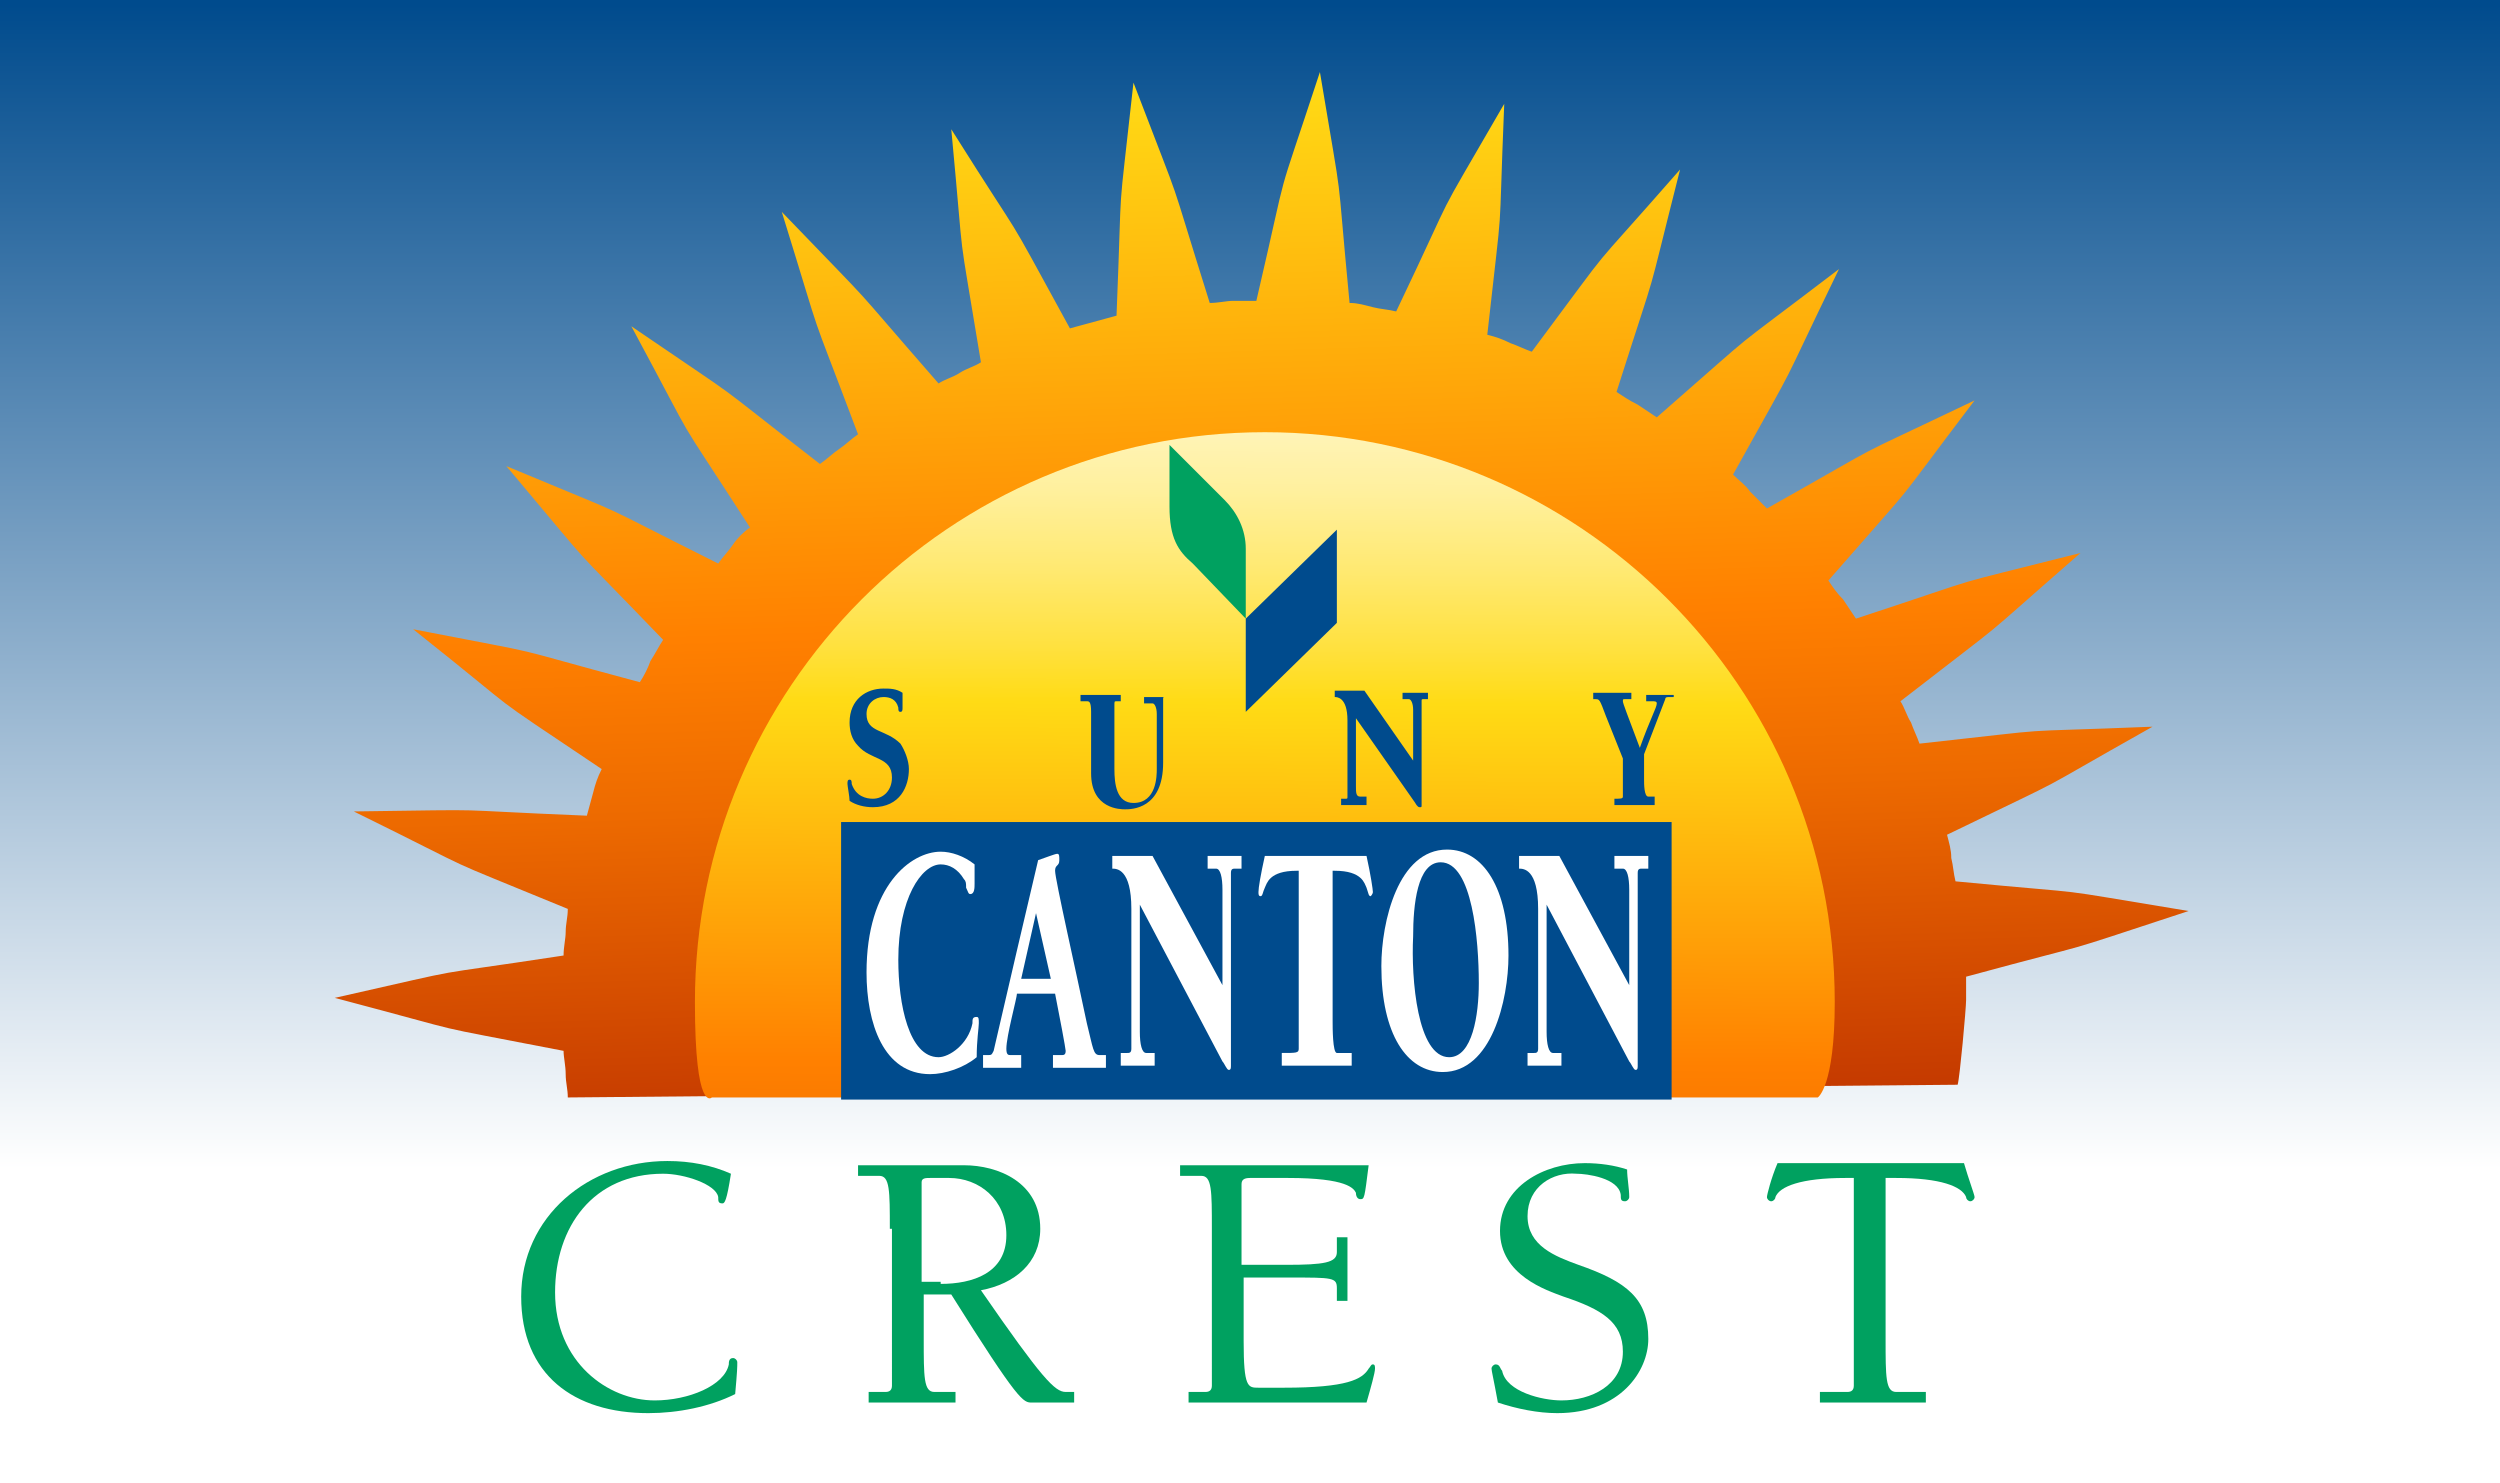 <?xml version="1.0" encoding="utf-8"?>
<!-- Generator: Adobe Illustrator 20.1.0, SVG Export Plug-In . SVG Version: 6.00 Build 0)  -->
<svg version="1.1" id="Layer_1" xmlns="http://www.w3.org/2000/svg" xmlns:xlink="http://www.w3.org/1999/xlink" x="0px" y="0px"
	 viewBox="0 0 118 70" style="enable-background:new 0 0 118 70;" xml:space="preserve">
<rect x="0" y="0" width="118" height="70" fill="#333333" stroke="none"/>
<style type="text/css">
	.st0{fill:url(#SVGID_1_);}
	.st1{fill:url(#SVGID_2_);}
	.st2{fill:url(#SVGID_3_);}
	.st3{fill:url(#SVGID_4_);}
	.st4{fill:#004B8D;}
	.st5{fill:#00A160;}
	.st6{fill:#FFFFFF;}
</style>
<linearGradient id="SVGID_1_" gradientUnits="userSpaceOnUse" x1="59" y1="55.167" x2="59" y2="0.166">
	<stop  offset="0" style="stop-color:#FFFFFF"/>
	<stop  offset="0.999" style="stop-color:#004B8D"/>
</linearGradient>
<rect class="st0" width="118" height="70"/>
<g id="Layer_2">
</g>
<linearGradient id="SVGID_2_" gradientUnits="userSpaceOnUse" x1="58.669" y1="53.456" x2="58.669" y2="53.456">
	<stop  offset="0" style="stop-color:#FFFFFF"/>
	<stop  offset="0.281" style="stop-color:#FFDB15"/>
	<stop  offset="0.596" style="stop-color:#FF8000"/>
	<stop  offset="0.698" style="stop-color:#ED6A00"/>
	<stop  offset="0.911" style="stop-color:#BD3100"/>
	<stop  offset="1" style="stop-color:#A81700"/>
</linearGradient>
<path class="st1" d="M58.7,53.5"/>
<linearGradient id="SVGID_3_" gradientUnits="userSpaceOnUse" x1="57.668" y1="-19.001" x2="60.204" y2="62.116">
	<stop  offset="0" style="stop-color:#FFFFFF"/>
	<stop  offset="0.281" style="stop-color:#FFDB15"/>
	<stop  offset="0.596" style="stop-color:#FF8000"/>
	<stop  offset="0.698" style="stop-color:#ED6A00"/>
	<stop  offset="0.911" style="stop-color:#BD3100"/>
	<stop  offset="1" style="stop-color:#A81700"/>
</linearGradient>
<path class="st2" d="M26.8,51.8c0-0.4-0.1-0.7-0.1-1.1c0-0.4-0.1-0.8-0.1-1.1c-7.2-1.4-3.6-0.6-10.8-2.5c7.1-1.6,3.6-0.9,10.8-2
	c0-0.4,0.1-0.8,0.1-1.1c0-0.4,0.1-0.7,0.1-1.1c-6.8-2.8-3.4-1.3-10.1-4.6c7.3-0.1,3.7-0.1,11,0.2c0.1-0.4,0.2-0.7,0.3-1.1
	c0.1-0.4,0.2-0.7,0.4-1.1c-6.1-4.1-3.1-2-8.9-6.6c7.2,1.4,3.6,0.6,10.7,2.5c0.2-0.3,0.4-0.7,0.5-1c0.2-0.3,0.4-0.7,0.6-1
	c-5.1-5.3-2.6-2.5-7.4-8.2c6.7,2.8,3.4,1.3,10,4.6c0.2-0.3,0.5-0.6,0.7-0.9c0.2-0.3,0.5-0.6,0.8-0.8c-4-6.2-2.1-3-5.6-9.5
	c6,4.1,3.1,2,8.9,6.5c0.3-0.2,0.6-0.5,0.9-0.7c0.3-0.2,0.6-0.5,0.9-0.7c-2.6-6.9-1.4-3.4-3.6-10.5c5.1,5.3,2.6,2.6,7.4,8.1
	c0.3-0.2,0.7-0.3,1-0.5c0.3-0.2,0.7-0.3,1-0.5c-1.2-7.3-0.7-3.6-1.4-11c3.9,6.2,2.1,3,5.6,9.4c0.4-0.1,0.7-0.2,1.1-0.3
	c0.4-0.1,0.7-0.2,1.1-0.3c0.3-7.4,0-3.7,0.8-11c2.6,6.8,1.4,3.4,3.6,10.4c0.4,0,0.8-0.1,1.1-0.1c0.4,0,0.8,0,1.1,0
	C61,6.9,60,10.4,62.3,3.4c1.2,7.2,0.7,3.6,1.4,10.9c0.4,0,0.7,0.1,1.1,0.2c0.4,0.1,0.7,0.1,1.1,0.2c3.2-6.7,1.4-3.4,5.1-9.8
	c-0.3,7.3,0,3.7-0.8,10.9c0.4,0.1,0.7,0.2,1.1,0.4c0.3,0.1,0.7,0.3,1,0.4c4.4-5.9,2.1-3,7-8.6c-1.8,7.1-0.8,3.6-3,10.5
	c0.3,0.2,0.6,0.4,1,0.6c0.3,0.2,0.6,0.4,0.9,0.6c5.5-4.8,2.7-2.5,8.6-7c-3.2,6.6-1.5,3.4-5,9.7c0.3,0.3,0.6,0.5,0.8,0.8
	c0.3,0.3,0.5,0.5,0.8,0.8c6.4-3.6,3.1-1.9,9.8-5.1c-4.4,5.8-2.1,3-6.9,8.5c0.2,0.3,0.4,0.6,0.7,0.9c0.2,0.3,0.4,0.6,0.6,0.9
	c7-2.3,3.5-1.3,10.6-3.1c-5.5,4.8-2.7,2.5-8.5,7c0.2,0.3,0.3,0.7,0.5,1c0.1,0.3,0.3,0.7,0.4,1c7.3-0.8,3.6-0.5,11-0.8
	c-6.4,3.6-3.1,1.9-9.7,5.1c0.1,0.4,0.2,0.7,0.2,1.1c0.1,0.4,0.1,0.7,0.2,1.1c7.3,0.7,3.7,0.2,11,1.4c-7,2.3-3.5,1.2-10.5,3.1
	c0,0.4,0,0.8,0,1.1c0,0.4-0.3,3.7-0.4,4"/>
<g>
	<linearGradient id="SVGID_4_" gradientUnits="userSpaceOnUse" x1="59.894" y1="4.202" x2="59.49" y2="81.461">
		<stop  offset="0" style="stop-color:#FFFFFF"/>
		<stop  offset="5.070972e-02" style="stop-color:#FFFEFB"/>
		<stop  offset="0.1" style="stop-color:#FFFDEF"/>
		<stop  offset="0.149" style="stop-color:#FFFADC"/>
		<stop  offset="0.197" style="stop-color:#FFF5C0"/>
		<stop  offset="0.246" style="stop-color:#FFF09D"/>
		<stop  offset="0.294" style="stop-color:#FFE971"/>
		<stop  offset="0.341" style="stop-color:#FFE13F"/>
		<stop  offset="0.375" style="stop-color:#FFDB15"/>
		<stop  offset="0.596" style="stop-color:#FF8000"/>
		<stop  offset="0.698" style="stop-color:#ED6A00"/>
		<stop  offset="0.911" style="stop-color:#BD3100"/>
		<stop  offset="1" style="stop-color:#A81700"/>
	</linearGradient>
	<path class="st3" d="M59.7,51.8c10.9,0,26.1,0,26.1,0s0.8-0.5,0.8-4.5c0-14.9-12.1-26.9-26.9-26.9c-14.9,0-26.9,12.1-26.9,26.9
		c0,5.3,0.8,4.5,0.8,4.5S52.9,51.8,59.7,51.8z"/>
</g>
<g>
	<polygon class="st4" points="58.8,29.2 58.8,33.6 63.1,29.4 63.1,25 58.8,29.2 	"/>
	<path class="st5" d="M58.8,29.2v-3.3c0-0.9-0.4-1.7-1-2.3L55.2,21l0,2.9c0,1.5,0.4,2.1,1.1,2.7L58.8,29.2L58.8,29.2z"/>
	<g>
		<rect x="39.7" y="38.8" class="st4" width="39.2" height="13.1"/>
		<path class="st4" d="M59.3,45.4"/>
	</g>
	<path class="st4" d="M42.6,33.4c0,0.1,0,0.2-0.1,0.2c-0.1,0-0.1-0.1-0.1-0.2c-0.1-0.4-0.4-0.5-0.7-0.5c-0.4,0-0.8,0.3-0.8,0.8
		c0,0.9,0.9,0.7,1.6,1.4c0.2,0.3,0.4,0.8,0.4,1.2c0,0.8-0.4,1.8-1.7,1.8c-0.4,0-0.8-0.1-1.1-0.3c0-0.2-0.1-0.7-0.1-0.8
		c0-0.1,0-0.2,0.1-0.2c0.1,0,0.1,0.1,0.1,0.2c0.2,0.6,0.7,0.7,1,0.7c0.5,0,0.9-0.4,0.9-1c0-1-1-0.8-1.6-1.5
		c-0.3-0.3-0.4-0.7-0.4-1.1c0-1.1,0.8-1.6,1.6-1.6c0.3,0,0.6,0,0.9,0.2L42.6,33.4z"/>
	<path class="st4" d="M55.2,32.9H55c-0.1,0-0.1,0-0.1,0.1V36c0,2.2-1.5,2.2-1.8,2.2c-0.2,0-1.6,0-1.6-1.7v-2.9
		c0-0.5-0.1-0.5-0.2-0.5h-0.3v-0.3h1.9v0.3h-0.2c-0.1,0-0.1,0-0.1,0.2v3c0,0.7,0.1,1.6,0.9,1.6c1.1,0,1.1-1.3,1.1-1.6v-2.6
		c0-0.3-0.1-0.5-0.2-0.5H54v-0.3h1.2V32.9z"/>
	<path class="st4" d="M66.7,35.9v-2.4c0-0.3-0.1-0.5-0.2-0.5h-0.3v-0.3h1.2v0.3h-0.2c-0.1,0-0.1,0-0.1,0.1v4.9c0,0.1,0,0.1-0.1,0.1
		c-0.1,0-0.2-0.2-0.2-0.2l-2.8-4v3.2c0,0.3,0,0.5,0.2,0.5h0.3V38h-1.2v-0.3h0.2c0.1,0,0.1,0,0.1-0.1V34c0-1.1-0.5-1.1-0.6-1.1v-0.3
		h1.4L66.7,35.9z"/>
	<path class="st4" d="M79,32.9h-0.2c-0.1,0-0.2,0-0.2,0.1l-1,2.6v1.2c0,0.2,0,0.8,0.2,0.8h0.3V38h-1.9v-0.3c0.3,0,0.4,0,0.4-0.1
		v-1.8l-0.8-2c-0.3-0.8-0.3-0.8-0.5-0.8h-0.1v-0.3H77v0.3h-0.3c-0.1,0-0.1,0-0.1,0.1c0,0.1,0.2,0.6,0.8,2.2c0.5-1.4,0.8-1.9,0.8-2.1
		c0-0.1-0.1-0.1-0.2-0.1h-0.3v-0.3H79V32.9z"/>
	<path class="st6" d="M46,41.7c0,0.2,0,0.5-0.2,0.5c-0.1,0-0.1-0.1-0.2-0.3c0-0.2,0-0.3-0.1-0.4c-0.3-0.5-0.7-0.7-1.1-0.7
		c-0.9,0-2,1.6-2,4.5c0,2.1,0.5,4.6,1.9,4.6c0.5,0,1.4-0.6,1.6-1.6c0-0.2,0-0.3,0.2-0.3c0.1,0,0.1,0.1,0.1,0.3
		c0,0.2-0.1,0.8-0.1,1.6c-0.6,0.5-1.5,0.8-2.2,0.8c-2.2,0-3-2.4-3-4.8c0-4.1,2.1-5.7,3.5-5.7c0.5,0,1.1,0.2,1.6,0.6L46,41.7z"/>
	<path class="st6" d="M48,46.9c0,0.2-0.5,2-0.5,2.6c0,0.3,0.1,0.3,0.2,0.3h0.5v0.6h-1.8v-0.6h0.2c0.2,0,0.2,0,0.3-0.2
		c0.2-0.9,2-8.6,2.1-9c0.3-0.1,0.8-0.3,0.9-0.3c0.1,0,0.1,0.1,0.1,0.3c0,0.3-0.2,0.2-0.2,0.5c0,0.4,1,4.8,1.5,7.2
		c0.3,1.2,0.3,1.5,0.6,1.5h0.3v0.6h-2.5v-0.6h0.4c0.1,0,0.2,0,0.2-0.2c0-0.1-0.3-1.7-0.5-2.7H48z M48.9,43.1l-0.7,3.1h1.4L48.9,43.1
		z"/>
	<path class="st6" d="M57.7,46.5V42c0-0.6-0.1-1-0.3-1H57v-0.6h1.6V41h-0.3c-0.1,0-0.2,0-0.2,0.2v9.1c0,0.1,0,0.2-0.1,0.2
		c-0.1,0-0.2-0.3-0.3-0.4l-3.9-7.4v6c0,0.6,0.1,1,0.3,1h0.4v0.6h-1.6v-0.6h0.3c0.1,0,0.2,0,0.2-0.2v-6.6c0-1.9-0.7-1.9-0.9-1.9v-0.6
		h1.9L57.7,46.5z"/>
	<path class="st6" d="M63.6,50.3h-3.1v-0.6c0.7,0,0.8,0,0.8-0.2v-8.4h-0.1c-1.3,0-1.4,0.6-1.5,0.8c-0.1,0.2-0.1,0.4-0.2,0.4
		c-0.1,0-0.1-0.1-0.1-0.2c0-0.2,0.1-0.8,0.3-1.7h4.8c0.2,0.9,0.3,1.6,0.3,1.7c0,0.1-0.1,0.2-0.1,0.2c-0.1,0-0.1-0.1-0.2-0.4
		c-0.1-0.2-0.2-0.8-1.5-0.8h-0.1v7.1c0,0.3,0,1.5,0.2,1.5h0.7V50.3z"/>
	<path class="st6" d="M65.2,45.6c0-2.1,0.8-5.5,3.1-5.5c1.7,0,2.9,1.8,2.9,5c0,2.1-0.8,5.5-3.1,5.5C66.4,50.6,65.2,48.8,65.2,45.6z
		 M68.4,49.9c1.1,0,1.4-2,1.4-3.5c0-2-0.3-5.7-1.8-5.7c-1.1,0-1.3,2-1.3,3.5C66.6,46.2,66.9,49.9,68.4,49.9z"/>
	<path class="st6" d="M76.9,46.5V42c0-0.6-0.1-1-0.3-1h-0.4v-0.6h1.6V41h-0.3c-0.1,0-0.2,0-0.2,0.2v9.1c0,0.1,0,0.2-0.1,0.2
		c-0.1,0-0.2-0.3-0.3-0.4l-3.9-7.4v6c0,0.6,0.1,1,0.3,1h0.4v0.6h-1.6v-0.6h0.3c0.1,0,0.2,0,0.2-0.2v-6.6c0-1.9-0.7-1.9-0.9-1.9v-0.6
		h1.9L76.9,46.5z"/>
</g>
<g>
	<path class="st5" d="M34.1,56.8c-0.2,0-0.2-0.1-0.2-0.3c-0.1-0.6-1.6-1.1-2.6-1.1c-3.3,0-5.1,2.5-5.1,5.6c0,3.3,2.5,5.1,4.7,5.1
		c1.6,0,3.3-0.7,3.5-1.7c0-0.1,0-0.3,0.2-0.3c0.1,0,0.2,0.1,0.2,0.2c0,0.2,0,0.4-0.1,1.5c-1.2,0.6-2.7,0.9-4.1,0.9
		c-3.5,0-6-1.8-6-5.5c0-3.8,3.2-6.4,6.9-6.4c1.1,0,2.1,0.2,3,0.6C34.3,56.7,34.2,56.8,34.1,56.8z"/>
	<path class="st5" d="M42,58c0-1.8,0-2.5-0.5-2.5h-1V55h5c1.6,0,3.6,0.8,3.6,3c0,1.6-1.2,2.6-2.8,2.9c2.9,4.2,3.5,4.8,4,4.8h0.4v0.5
		h-2c-0.4,0-0.6,0-3.8-5.1h-1.3v2.1c0,1.8,0,2.5,0.5,2.5h1v0.5h-4.1v-0.5h0.8c0.2,0,0.3-0.1,0.3-0.3V58z M44.4,60.6
		c1.5,0,3.1-0.5,3.1-2.3c0-1.7-1.3-2.7-2.7-2.7h-0.9c-0.2,0-0.4,0-0.4,0.2v4.7H44.4z"/>
	<path class="st5" d="M57.2,58c0-1.8,0-2.5-0.5-2.5h-1V55h8.9c-0.2,1.6-0.2,1.6-0.4,1.6c-0.1,0-0.2-0.1-0.2-0.3
		c-0.1-0.2-0.4-0.7-3.2-0.7H59c-0.3,0-0.4,0.1-0.4,0.3v3.8h2.1c1.8,0,2.4-0.1,2.4-0.6v-0.7h0.5v3h-0.5v-0.6c0-0.5-0.2-0.5-2.2-0.5
		h-2.2v3c0,2.2,0.2,2.2,0.7,2.2h1.2c3,0,3.7-0.4,4-0.9c0.1-0.1,0.1-0.2,0.2-0.2c0.1,0,0.1,0.1,0.1,0.2c0,0.2-0.2,0.9-0.4,1.6h-8.4
		v-0.5h0.8c0.2,0,0.3-0.1,0.3-0.3V58z"/>
	<path class="st5" d="M72.1,57.4c0,1.4,1.3,1.9,2.4,2.3c2.3,0.8,3.3,1.6,3.3,3.5c0,1.5-1.3,3.5-4.3,3.5c-0.9,0-1.9-0.2-2.8-0.5
		c-0.2-1.1-0.3-1.5-0.3-1.6c0-0.1,0.1-0.2,0.2-0.2c0.2,0,0.2,0.2,0.3,0.3c0.2,1,1.9,1.4,2.8,1.4c1.4,0,2.9-0.7,2.9-2.3
		c0-1.4-1-2-2.8-2.6c-0.8-0.3-3-1-3-3.1c0-2.1,2.1-3.2,4-3.2c0.7,0,1.4,0.1,2,0.3c0,0.4,0.1,0.9,0.1,1.3c0,0.1-0.1,0.2-0.2,0.2
		c-0.2,0-0.2-0.1-0.2-0.3c-0.1-0.8-1.6-1-2.1-1C73.3,55.3,72.1,56,72.1,57.4z"/>
	<path class="st5" d="M89,63.2c0,1.8,0,2.5,0.5,2.5h1.4v0.5h-5v-0.5h1.3c0.2,0,0.3-0.1,0.3-0.3v-9.8h-0.4c-2.1,0-3.1,0.4-3.3,0.9
		c0,0.1-0.1,0.2-0.2,0.2c-0.1,0-0.2-0.1-0.2-0.2c0-0.1,0.2-0.9,0.5-1.6h8.8c0.2,0.7,0.5,1.5,0.5,1.6c0,0.1-0.1,0.2-0.2,0.2
		c-0.1,0-0.2-0.1-0.2-0.2c-0.2-0.5-1.2-0.9-3.3-0.9H89V63.2z"/>
</g>
</svg>
